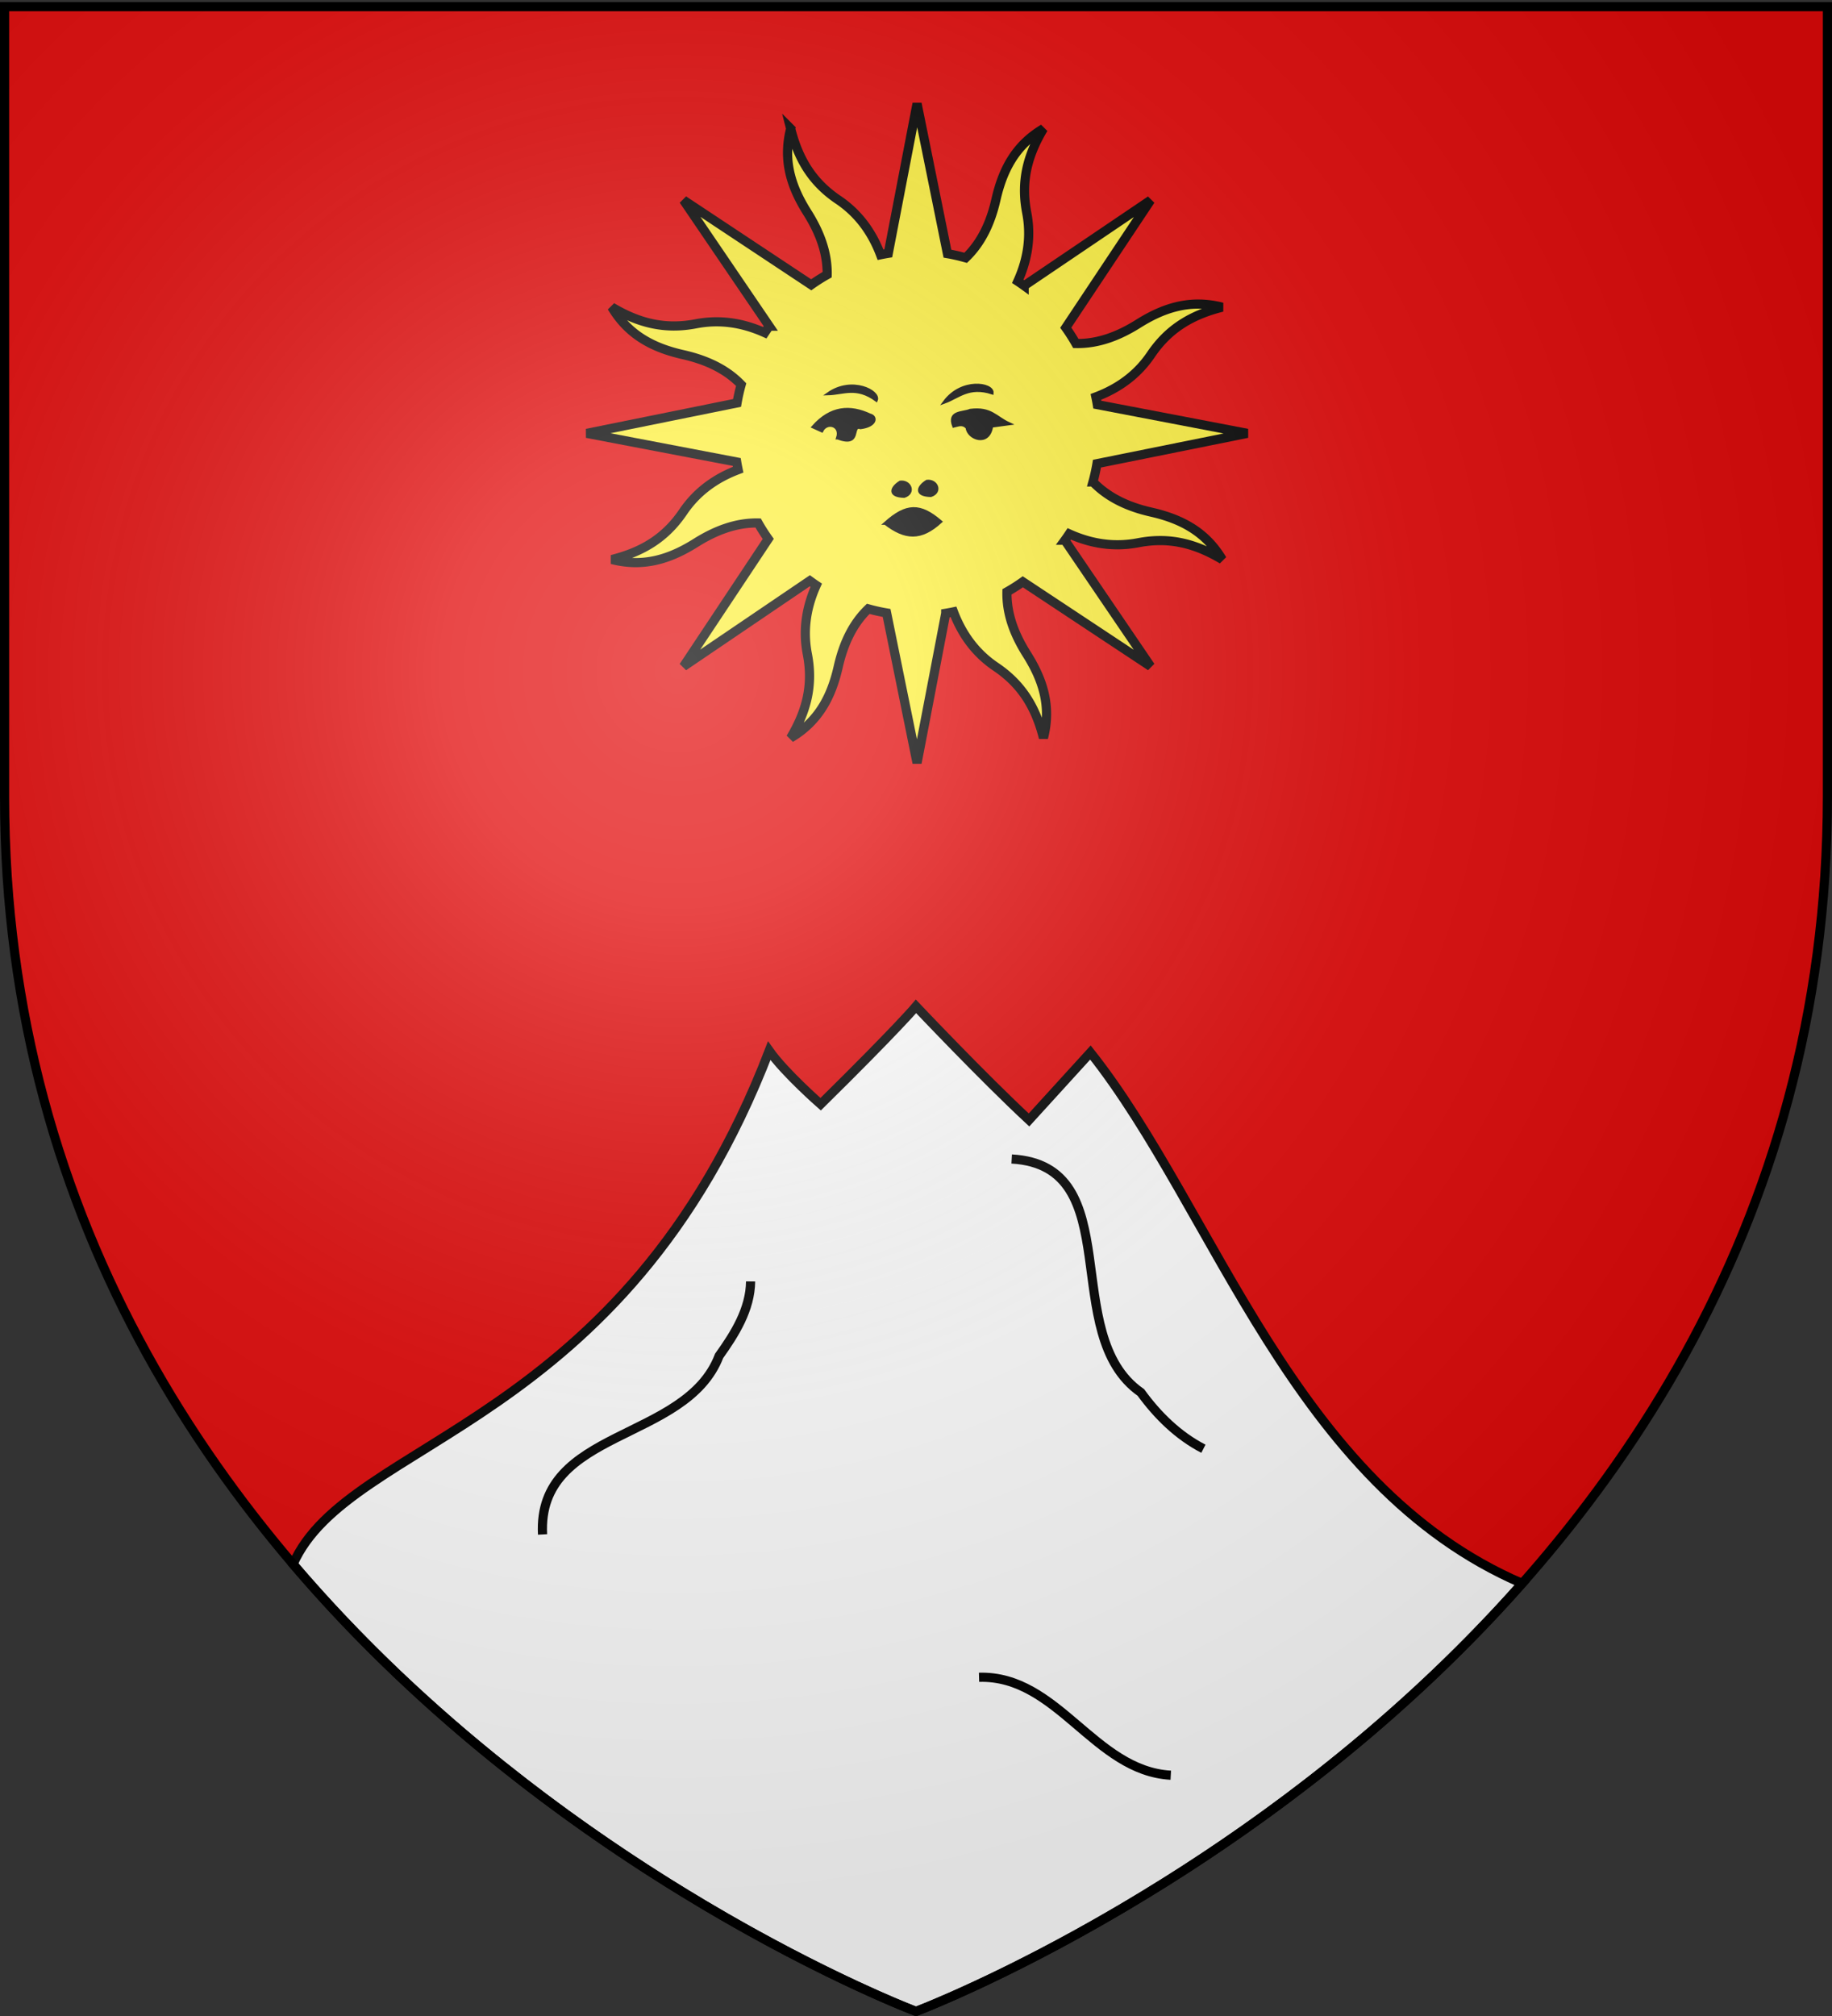 <svg xmlns="http://www.w3.org/2000/svg" xmlns:xlink="http://www.w3.org/1999/xlink" width="600" height="660" version="1.0"><rect width="100%" height="100%" fill="#333333" stroke="none"/><defs><linearGradient id="n"><stop offset="0" style="stop-color:#fd0000;stop-opacity:1"/><stop offset=".5" style="stop-color:#e77275;stop-opacity:.659"/><stop offset="1" style="stop-color:black;stop-opacity:.323"/></linearGradient><linearGradient id="a"><stop offset="0" style="stop-color:white;stop-opacity:.314"/><stop offset=".19" style="stop-color:white;stop-opacity:.251"/><stop offset=".6" style="stop-color:#6b6b6b;stop-opacity:.125"/><stop offset="1" style="stop-color:black;stop-opacity:.125"/></linearGradient><linearGradient id="c"><stop offset="0" style="stop-color:#fd0000;stop-opacity:1"/><stop offset=".5" style="stop-color:#e77275;stop-opacity:.659"/><stop offset="1" style="stop-color:black;stop-opacity:.323"/></linearGradient><linearGradient id="b"><stop offset="0" style="stop-color:white;stop-opacity:.314"/><stop offset=".19" style="stop-color:white;stop-opacity:.251"/><stop offset=".6" style="stop-color:#6b6b6b;stop-opacity:.125"/><stop offset="1" style="stop-color:black;stop-opacity:.125"/></linearGradient><linearGradient id="x"><stop offset="0" style="stop-color:#fd0000;stop-opacity:1"/><stop offset=".5" style="stop-color:#e77275;stop-opacity:.659"/><stop offset="1" style="stop-color:black;stop-opacity:.323"/></linearGradient><linearGradient id="y"><stop offset="0" style="stop-color:white;stop-opacity:.314"/><stop offset=".19" style="stop-color:white;stop-opacity:.251"/><stop offset=".6" style="stop-color:#6b6b6b;stop-opacity:.125"/><stop offset="1" style="stop-color:black;stop-opacity:.125"/></linearGradient><linearGradient id="h"><stop offset="0" style="stop-color:white;stop-opacity:1"/><stop offset="1" style="stop-color:white;stop-opacity:1"/></linearGradient><linearGradient id="i"><stop offset="0" style="stop-color:white;stop-opacity:0"/><stop offset="1" style="stop-color:black;stop-opacity:.646"/></linearGradient><linearGradient id="g"><stop offset="0" style="stop-color:white;stop-opacity:.314"/><stop offset=".19" style="stop-color:white;stop-opacity:.251"/><stop offset=".6" style="stop-color:#6b6b6b;stop-opacity:.125"/><stop offset="1" style="stop-color:black;stop-opacity:.125"/></linearGradient><linearGradient id="l"><stop offset="0" style="stop-color:#fff;stop-opacity:1"/><stop offset="1" style="stop-color:#fff;stop-opacity:1"/></linearGradient><linearGradient id="m"><stop offset="0" style="stop-color:#e80000;stop-opacity:.276"/><stop offset="1" style="stop-color:red;stop-opacity:0"/></linearGradient><linearGradient id="k"><stop offset="0" style="stop-color:#fd0000;stop-opacity:1"/><stop offset=".5" style="stop-color:#e77275;stop-opacity:.659"/><stop offset="1" style="stop-color:black;stop-opacity:.323"/></linearGradient><linearGradient id="j"><stop offset="0" style="stop-color:white;stop-opacity:.314"/><stop offset=".19" style="stop-color:white;stop-opacity:.251"/><stop offset=".6" style="stop-color:#6b6b6b;stop-opacity:.125"/><stop offset="1" style="stop-color:black;stop-opacity:.125"/></linearGradient><linearGradient id="u"><stop offset="0" style="stop-color:white;stop-opacity:.314"/><stop offset=".19" style="stop-color:white;stop-opacity:.251"/><stop offset=".6" style="stop-color:#6b6b6b;stop-opacity:.125"/><stop offset="1" style="stop-color:black;stop-opacity:.125"/></linearGradient><linearGradient id="q"><stop offset="0" style="stop-color:#fff;stop-opacity:1"/><stop offset="1" style="stop-color:#fff;stop-opacity:1"/></linearGradient><linearGradient id="o"><stop offset="0" style="stop-color:#fd0000;stop-opacity:1"/><stop offset=".5" style="stop-color:#e77275;stop-opacity:.659"/><stop offset="1" style="stop-color:black;stop-opacity:.323"/></linearGradient><linearGradient id="p"><stop offset="0" style="stop-color:white;stop-opacity:.314"/><stop offset=".19" style="stop-color:white;stop-opacity:.251"/><stop offset=".6" style="stop-color:#6b6b6b;stop-opacity:.125"/><stop offset="1" style="stop-color:black;stop-opacity:.125"/></linearGradient><linearGradient id="r"><stop offset="0" style="stop-color:black;stop-opacity:1"/><stop offset="1" style="stop-color:black;stop-opacity:0"/></linearGradient><linearGradient id="s"><stop offset="0" style="stop-color:black;stop-opacity:1"/><stop offset="1" style="stop-color:black;stop-opacity:0"/></linearGradient><linearGradient id="v"><stop offset="0" style="stop-color:#000;stop-opacity:1"/><stop offset="1" style="stop-color:#000;stop-opacity:0"/></linearGradient><linearGradient id="w"><stop offset="0" style="stop-color:#000;stop-opacity:1"/><stop offset="1" style="stop-color:#000;stop-opacity:0"/></linearGradient><linearGradient id="t"><stop offset="0" style="stop-color:#fd0000;stop-opacity:1"/><stop offset=".5" style="stop-color:#e77275;stop-opacity:.659"/><stop offset="1" style="stop-color:black;stop-opacity:.323"/></linearGradient><linearGradient id="z"><stop offset="0" style="stop-color:white;stop-opacity:.314"/><stop offset=".19" style="stop-color:white;stop-opacity:.251"/><stop offset=".6" style="stop-color:#6b6b6b;stop-opacity:.125"/><stop offset="1" style="stop-color:black;stop-opacity:.125"/></linearGradient><g id="f"><use xlink:href="#e" width="810" height="540" transform="rotate(72)"/><use xlink:href="#e" width="810" height="540" transform="rotate(144)"/></g><g id="e"><path id="d" d="M0 0v1h.5L0 0z" transform="rotate(18 3.157 -.5)"/><use xlink:href="#d" width="810" height="540" transform="scale(-1 1)"/></g><radialGradient xlink:href="#a" id="A" cx="221.445" cy="226.331" r="300" fx="221.445" fy="226.331" gradientTransform="matrix(1.353 0 0 1.349 -77.63 -85.747)" gradientUnits="userSpaceOnUse"/></defs><g style="display:inline"><path d="M300 658.5s298.5-112.32 298.5-397.772V2.176H1.5v258.552C1.5 546.18 300 658.5 300 658.5z" style="fill:#e20909;fill-opacity:1;fill-rule:evenodd;stroke:none"/><g style="display:inline"><path d="M0 0h600v660H0z" style="fill:none;stroke:none"/></g><g style="display:inline"><g style="display:inline"><path d="M0 0h600v660H0z" style="fill:none;stroke:none"/></g><path d="M300 658.5s111.773-42.058 198.526-140.109c-75.11-32.3-100.422-122.183-141.4-173.813l-20.11 22.074c-15-13.912-37.016-37.188-37.016-37.188s-6.021 7.203-31.224 32.036c0 0-11.659-10.182-16.85-17.503-47.7 123.93-137.663 126.621-155.94 168.077C183.434 614.638 300 658.5 300 658.5z" style="fill:#fff;fill-opacity:1;fill-rule:evenodd;stroke:#000;stroke-width:3;stroke-miterlimit:4;stroke-opacity:1;stroke-dasharray:none"/><path d="M177.692 502.348c-1.853-34.762 46.997-30.157 57.826-58.453 5.125-7.18 10.213-15.241 10.312-24.38M331.336 379.433c38.521 2.158 15.09 57.459 42.308 76.43 5.424 7.48 12.215 14.16 20.486 18.428M320.648 549.11c25.84-.737 37.63 30.66 62.793 32.064" style="fill:none;stroke:#000;stroke-width:3;stroke-linecap:butt;stroke-linejoin:miter;stroke-miterlimit:4;stroke-opacity:1;stroke-dasharray:none"/></g><g style="stroke:#000;stroke-opacity:1;stroke-width:2.457;stroke-miterlimit:4;stroke-dasharray:none"><g style="display:inline;stroke:#000;stroke-opacity:1;stroke-width:3.257;stroke-miterlimit:4;stroke-dasharray:none"><path d="M105.115 39.11c-2.936 11.483.3 20.935 5.911 29.841 4.34 6.888 7.19 14.227 7.055 22.113a64.27 64.27 0 0 0-5.673 3.604L67.06 64.547l30.444 44.848a65.77 65.77 0 0 0-1.593 2.317c-8.635-3.89-16.74-4.662-24.465-3.167-10.92 2.112-20.19-.175-29.87-5.945 6.043 10.196 15.059 14.589 25.324 16.919 7.954 1.805 15.144 4.973 20.63 10.667a64.934 64.934 0 0 0-1.464 6.518l-53.378 10.824 53.257 10.185c.147.916.323 1.83.51 2.745-8.859 3.351-15.157 8.525-19.564 15.045-6.227 9.215-14.356 14.155-25.28 16.92 11.482 2.936 20.918-.338 29.825-5.95 6.887-4.338 14.226-7.19 22.112-7.054a64.27 64.27 0 0 0 3.604 5.673l-30.105 45.386 44.87-30.498c.75.542 1.508 1.1 2.279 1.609-3.89 8.635-4.646 16.78-3.152 24.503 2.113 10.92-.19 20.152-5.96 29.832 10.196-6.043 14.589-15.059 16.919-25.324 1.805-7.954 4.973-15.144 10.667-20.63 2.15.598 4.31 1.089 6.518 1.464l10.824 53.378 10.185-53.257a64.39 64.39 0 0 0 2.745-.51c3.35 8.861 8.527 15.158 15.045 19.564 9.215 6.227 14.155 14.356 16.92 25.28 2.937-11.482-.338-20.918-5.95-29.825-4.347-6.9-7.166-14.217-7.015-22.128a64.267 64.267 0 0 0 5.634-3.588l45.387 30.105-30.46-44.886a65.77 65.77 0 0 0 1.57-2.263c8.637 3.901 16.775 4.646 24.504 3.152 10.919-2.113 20.151.19 29.832 5.96-6.044-10.196-15.044-14.55-25.31-16.88-7.944-1.804-15.126-5.033-20.607-10.722a64.716 64.716 0 0 0 1.426-6.502l53.394-10.786-53.273-10.223a64.428 64.428 0 0 0-.51-2.745c8.867-3.348 15.157-8.524 19.564-15.045 6.227-9.215 14.372-14.117 25.296-16.882-11.482-2.936-20.934.3-29.84 5.911-6.901 4.348-14.218 7.167-22.129 7.016a64.275 64.275 0 0 0-3.588-5.634l30.121-45.348-44.902 30.422a65.786 65.786 0 0 0-2.263-1.57c3.896-8.634 4.662-16.742 3.167-24.466-2.112-10.92.175-20.19 5.945-29.87-10.196 6.043-14.55 15.043-16.88 25.308-1.808 7.963-5.031 15.176-10.744 20.662-2.135-.593-4.288-1.107-6.48-1.48L150.01 30.188 139.787 83.46c-.916.147-1.83.323-2.745.51-3.35-8.861-8.524-15.157-15.045-19.564-9.215-6.227-14.117-14.372-16.882-25.296z" style="color:#000;fill:#fcef3c;fill-opacity:1;fill-rule:nonzero;stroke:#000;stroke-width:3.257;stroke-linecap:butt;stroke-linejoin:miter;stroke-miterlimit:4;stroke-opacity:1;stroke-dasharray:none;stroke-dashoffset:0;marker:none;visibility:visible;display:inline;overflow:visible" transform="matrix(.922 0 0 .92 162.038 6.147)"/><path d="M138.694 179.527c7.096 5.48 12.635 5.892 19.689-.57-7.296-6.258-12.083-6.26-19.69.57zM121.784 149.16c1.522-4.594-3.865-6.059-5.612-2.526l-3.086-1.403c6.32-7.14 13.136-7.523 20.203-4.209 2.362.546 2.262 3.753-3.367 4.49-3.662-1.184.48 6.885-8.138 3.648zM118.417 133.446c5.382-.135 10.074-2.918 17.117 2.245 1.252-2.97-8.601-8.255-17.117-2.245zM159.713 136.412c5.062-1.832 8.632-5.957 16.947-3.289.247-3.213-10.772-5.108-16.947 3.289zM167.803 145.512c-1.59-1.783-3.18-.905-4.77-.561-2.003-5.27 3.09-4.46 5.892-5.612 7.389-.903 8.885 2.522 13.75 4.77l-6.174.842c-1.02 7.236-8.383 4.363-8.698.561zM153.492 164.593c3.47-.44 5.24 3.806 1.403 5.05-5.618-.14-4.626-3.04-1.403-5.05zM144.038 164.89c3.469-.44 5.24 3.805 1.403 5.05-5.618-.141-4.626-3.041-1.403-5.05z" style="fill:#000;fill-opacity:1;fill-rule:evenodd;stroke:#000;stroke-width:1.086;stroke-linecap:butt;stroke-linejoin:miter;stroke-opacity:1;stroke-miterlimit:4;stroke-dasharray:none" transform="matrix(.922 0 0 .92 162.038 6.147)"/></g></g></g><path d="M300 658.5s298.5-112.32 298.5-397.772V2.176H1.5v258.552C1.5 546.18 300 658.5 300 658.5z" style="opacity:1;fill:url(#A);fill-opacity:1;fill-rule:evenodd;stroke:none;stroke-width:1px;stroke-linecap:butt;stroke-linejoin:miter;stroke-opacity:1"/><path d="M300 658.5S1.5 546.18 1.5 260.728V2.176h597v258.552C598.5 546.18 300 658.5 300 658.5z" style="opacity:1;fill:none;fill-opacity:1;fill-rule:evenodd;stroke:#000;stroke-width:3;stroke-linecap:butt;stroke-linejoin:miter;stroke-miterlimit:4;stroke-dasharray:none;stroke-opacity:1"/></svg>